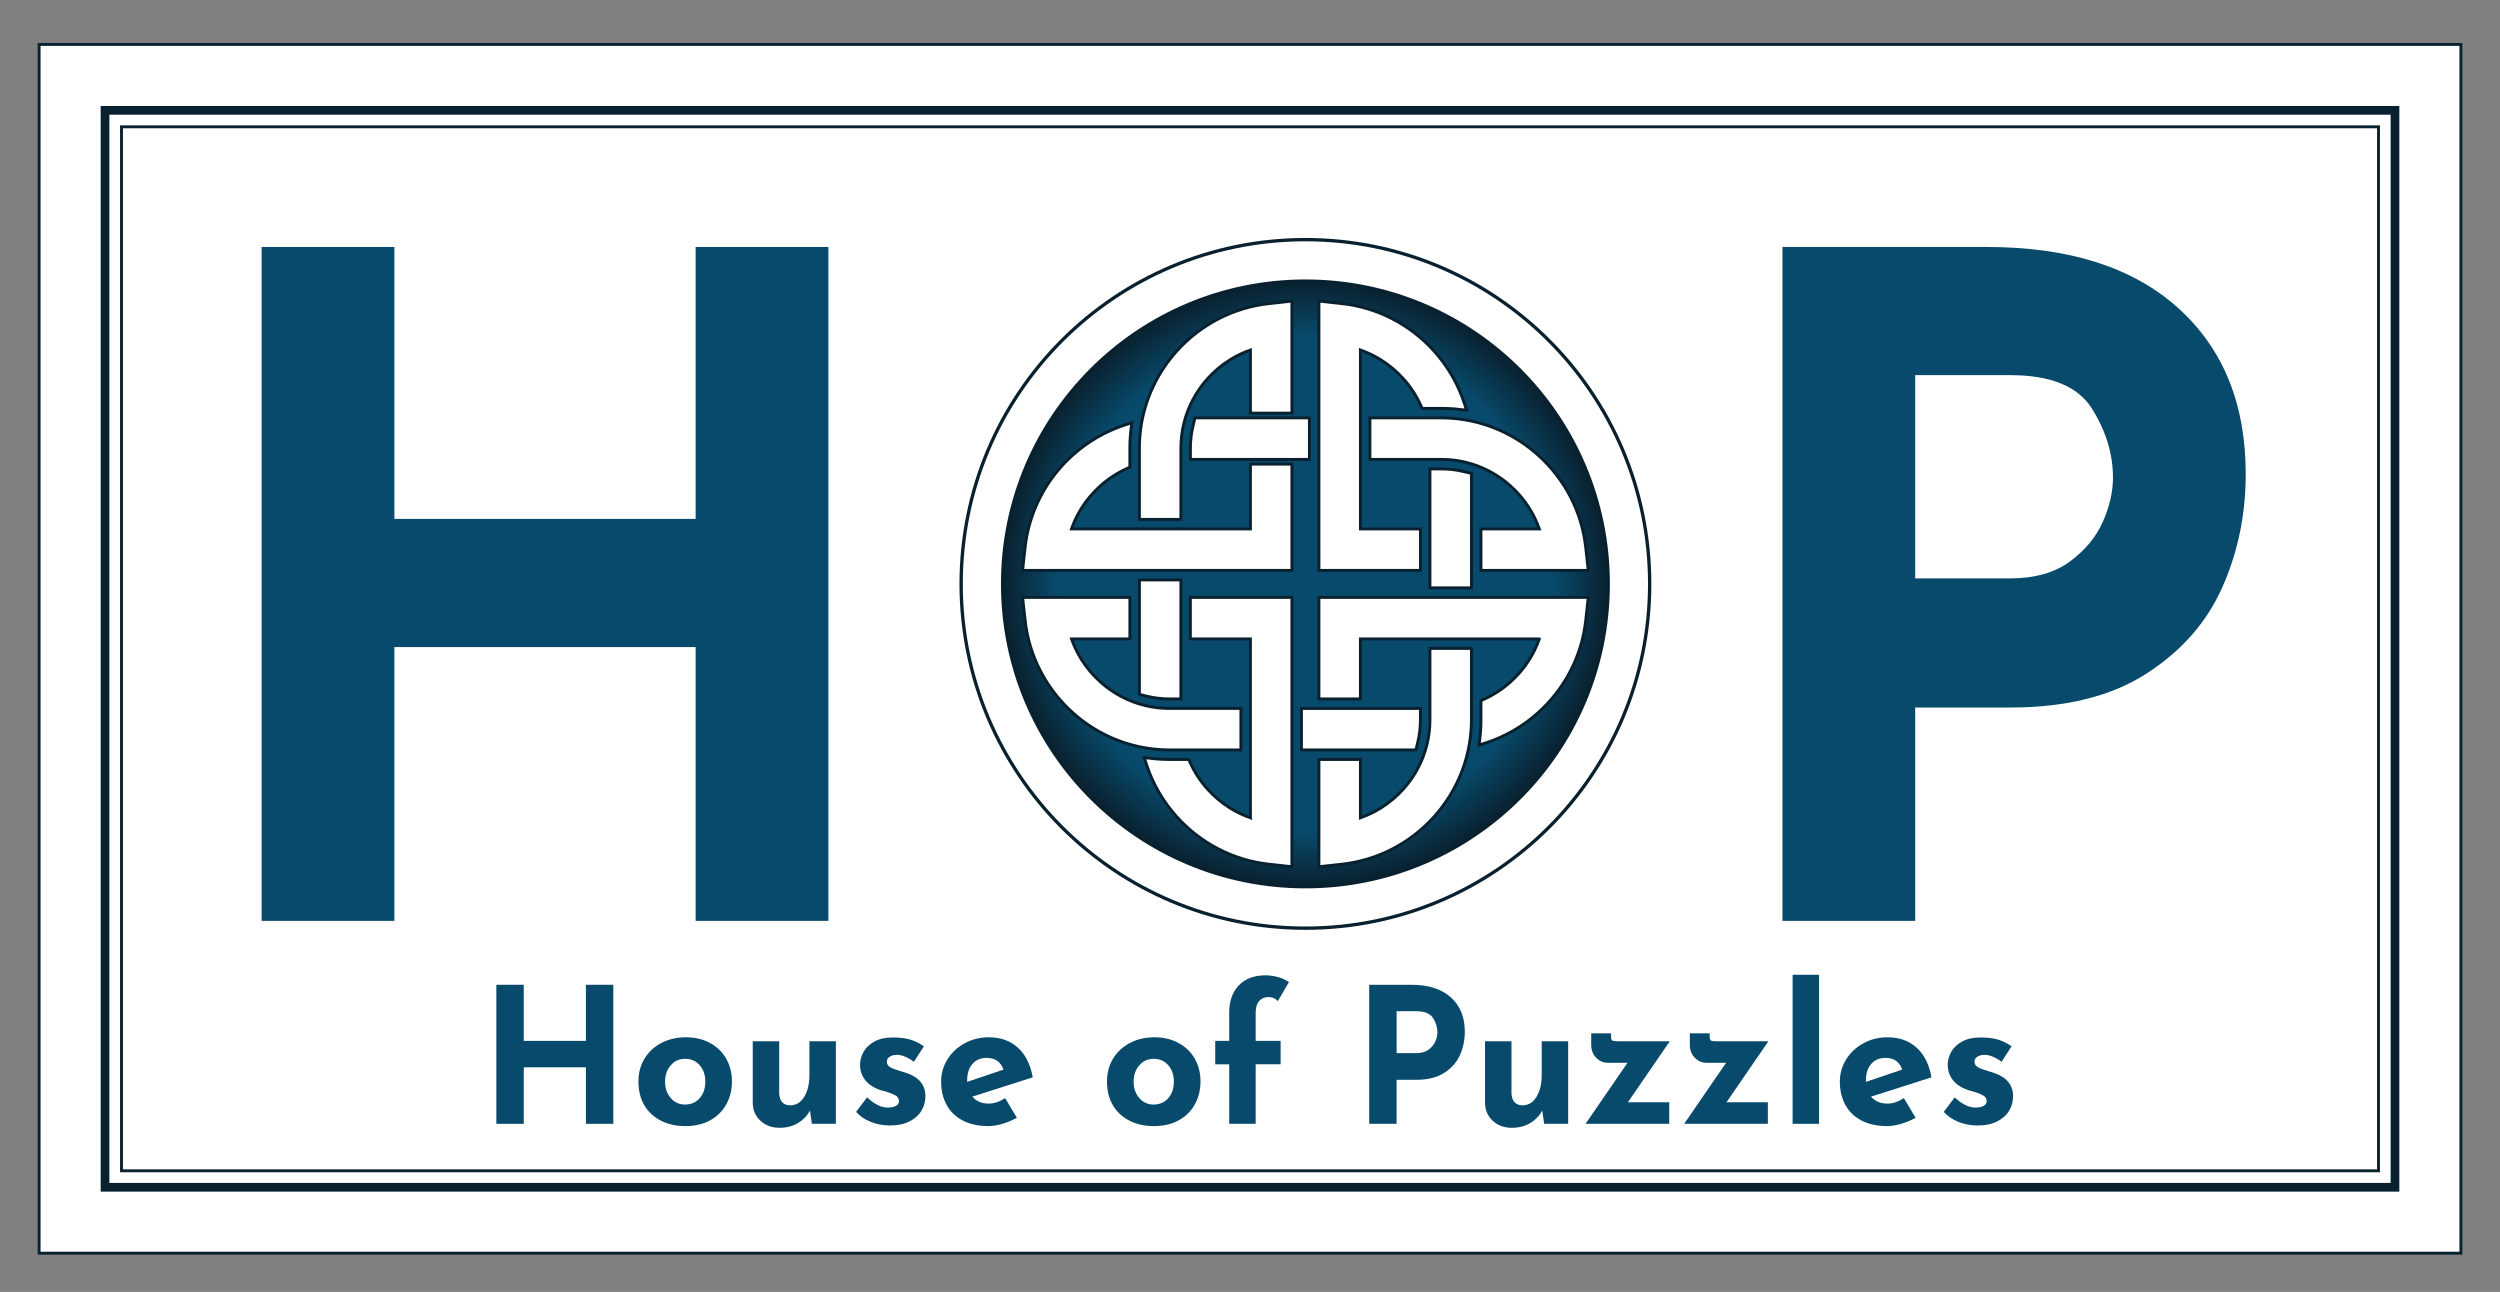 <?xml version="1.0" encoding="UTF-8"?>
<svg id="Layer_1" xmlns="http://www.w3.org/2000/svg" version="1.1" xmlns:xlink="http://www.w3.org/1999/xlink" viewBox="0 0 3000 1550.3">
  <rect x="0" y="0" width="3000" height="1550.3" fill="#808080" stroke="none"/>
  <!-- Generator: Adobe Illustrator 29.2.1, SVG Export Plug-In . SVG Version: 2.1.0 Build 116)  -->
  <defs>
    <style>
      .st0 {
        fill: url(#radial-gradient);
      }

      .st0, .st1 {
        stroke-width: 3.54px;
      }

      .st0, .st1, .st2, .st3, .st4, .st5, .st6 {
        stroke: #09212f;
        stroke-miterlimit: 10;
      }

      .st1 {
        fill-rule: evenodd;
      }

      .st1, .st7, .st2, .st6 {
        fill: #fff;
      }

      .st2 {
        stroke-width: 4.02px;
      }

      .st3, .st4, .st5 {
        fill: none;
      }

      .st4, .st6 {
        stroke-width: 3.49px;
      }

      .st5 {
        stroke-width: 10.46px;
      }

      .st8 {
        display: none;
      }

      .st9 {
        fill: #084a6b;
      }
    </style>
    <radialGradient id="radial-gradient" cx="1566.5" cy="700.69" fx="1566.5" fy="700.69" r="363.58" gradientUnits="userSpaceOnUse">
      <stop offset=".82" stop-color="#084a6b"/>
      <stop offset="1" stop-color="#09212f"/>
    </radialGradient>
  </defs>
  <g class="st8">
    <path class="st7" d="M-1789.15,1498.69c-66.87,0-129.74-26.04-177.02-73.33-47.28-47.29-73.33-110.15-73.33-177.02v-250.35h555.6c66.87,0,129.74,26.04,177.02,73.33,47.29,47.29,73.33,110.15,73.33,177.02s-26.04,129.74-73.33,177.02c-47.29,47.29-110.15,73.33-177.02,73.33h-305.25Z"/>
    <path class="st3" d="M-1789.15,1498.69c-66.87,0-129.74-26.04-177.02-73.33-47.28-47.29-73.33-110.15-73.33-177.02v-250.35h555.6c66.87,0,129.74,26.04,177.02,73.33,47.29,47.29,73.33,110.15,73.33,177.02s-26.04,129.74-73.33,177.02c-47.29,47.29-110.15,73.33-177.02,73.33h-305.25Z"/>
  </g>
  <g class="st8">
    <path class="st7" d="M-1746.93,2070.09c-66.87,0-129.74-26.04-177.02-73.33-47.28-47.29-73.33-110.15-73.33-177.02v-250.35h555.6c66.87,0,129.74,26.04,177.02,73.33,47.29,47.29,73.33,110.15,73.33,177.02s-26.04,129.74-73.33,177.02c-47.29,47.29-110.15,73.33-177.02,73.33h-305.25Z"/>
    <path class="st3" d="M-1746.93,2070.09c-66.87,0-129.74-26.04-177.02-73.33-47.28-47.29-73.33-110.15-73.33-177.02v-250.35h555.6c66.87,0,129.74,26.04,177.02,73.33,47.29,47.29,73.33,110.15,73.33,177.02s-26.04,129.74-73.33,177.02c-47.29,47.29-110.15,73.33-177.02,73.33h-305.25Z"/>
  </g>
  <g>
    <rect class="st6" x="46.92" y="53.31" width="2906.15" height="1450.51"/>
    <path class="st9" d="M994.08,1105.02h-159.32v-328.52h-361.48v328.52h-159.32V296.36h159.32v326.32h361.48v-326.32h159.32v808.66Z"/>
    <path class="st9" d="M2613.57,369.43c54.2,48.72,81.31,115.2,81.31,199.42,0,48.34-9.34,93.58-28.02,135.69-18.68,42.13-49.08,76.74-91.19,103.83-42.13,27.11-96.52,40.65-163.16,40.65h-114.27v256h-159.31V296.36h245.01c98.88,0,175.42,24.36,229.63,73.06ZM2483.92,673.77c18.3-13.54,31.48-29.47,39.55-47.79,8.05-18.3,12.09-35.88,12.09-52.74,0-28.56-8.43-56.21-25.27-82.95-16.86-26.73-49.44-40.11-97.78-40.11h-114.27v243.92h113.17c30.03,0,54.2-6.76,72.52-20.33Z"/>
    <g>
      <path class="st9" d="M735.96,1348.59h-32.87v-67.79h-74.59v67.79h-32.88v-166.87h32.88v67.33h74.59v-67.33h32.87v166.87Z"/>
      <path class="st9" d="M773.26,1270.6c4.76-8.01,11.49-14.32,20.18-18.93,8.69-4.61,18.55-6.92,29.59-6.92s20.74,2.31,29.13,6.92c8.39,4.61,14.85,10.92,19.38,18.93,4.53,8.01,6.8,17.08,6.8,27.21s-2.27,19.27-6.8,27.43c-4.53,8.16-11,14.55-19.38,19.16s-18.25,6.92-29.59,6.92-20.82-2.15-29.36-6.46c-8.54-4.31-15.19-10.46-19.95-18.48-4.76-8.01-7.14-17.53-7.14-28.57,0-10.12,2.38-19.19,7.14-27.21ZM804.88,1317.64c4.53,5.21,10.28,7.82,17.23,7.82s13.11-2.57,17.57-7.71c4.46-5.14,6.69-11.71,6.69-19.72s-2.23-14.58-6.69-19.72c-4.46-5.14-10.32-7.71-17.57-7.71s-12.7,2.61-17.23,7.82c-4.54,5.21-6.8,11.75-6.8,19.61s2.27,14.4,6.8,19.61Z"/>
      <path class="st9" d="M1003.04,1249.51v99.08h-28.79l-2.27-15.87c-3.48,6.35-8.35,11.38-14.62,15.08-6.27,3.7-13.64,5.55-22.11,5.55-9.07,0-16.63-2.8-22.67-8.39-6.05-5.59-9.15-12.7-9.29-21.31v-74.14h31.74v62.35c.45,9.67,4.91,14.51,13.38,14.51,6.95,0,12.5-3.4,16.66-10.2,4.16-6.8,6.24-15.57,6.24-26.3v-40.36h31.74Z"/>
      <path class="st9" d="M1044.98,1346.32c-7.11-2.87-13-6.88-17.68-12.02l13.15-17.46c8.76,8.16,17,12.24,24.71,12.24,4.08,0,7.37-.64,9.86-1.93,2.49-1.28,3.74-3.21,3.74-5.78,0-3.02-1.44-5.33-4.31-6.92-2.87-1.59-6.09-2.91-9.64-3.97-3.55-1.06-5.93-1.74-7.14-2.04-8.62-2.72-15.04-6.76-19.27-12.13-4.23-5.36-6.35-11.52-6.35-18.48,0-5.29,1.4-10.46,4.19-15.53,2.79-5.06,7.14-9.22,13.04-12.47,5.89-3.25,13.22-4.88,21.99-4.88,8.16,0,15.11.83,20.86,2.49,5.74,1.67,11.26,4.39,16.55,8.16l-12.02,18.59c-3.03-2.42-6.39-4.42-10.09-6.01-3.71-1.59-7.07-2.38-10.09-2.38-3.63,0-6.58.76-8.84,2.27-2.27,1.51-3.4,3.33-3.4,5.44-.15,3.17,1.17,5.55,3.97,7.14,2.79,1.59,7.14,3.21,13.04,4.87.91.3,1.85.61,2.83.91.98.3,2,.61,3.06.91,15.57,5.14,23.35,14.51,23.35,28.11,0,6.35-1.59,12.17-4.76,17.46-3.17,5.29-7.97,9.56-14.4,12.81-6.43,3.25-14.25,4.87-23.47,4.87-8.16,0-15.8-1.44-22.9-4.31Z"/>
      <path class="st9" d="M1206.18,1317.75l14.06,23.58c-5.44,3.03-11.19,5.44-17.23,7.25-6.05,1.81-11.79,2.72-17.23,2.72-11.79,0-21.96-2.23-30.49-6.69-8.54-4.46-15-10.73-19.38-18.82-4.39-8.08-6.58-17.34-6.58-27.77,0-9.67,2.53-18.59,7.6-26.75,5.06-8.16,11.98-14.62,20.74-19.38,8.76-4.76,18.36-7.14,28.79-7.14,14.21,0,25.88,4.16,35.03,12.47,9.14,8.31,15.08,20.18,17.8,35.59l-72.55,23.13c4.83,5.59,11.41,8.39,19.72,8.39,6.35,0,12.92-2.19,19.72-6.58ZM1166.95,1276.72c-4.23,4.84-6.35,11.34-6.35,19.5v2.04l43.53-14.74c-3.17-9.37-9.9-14.06-20.18-14.06-7.11,0-12.77,2.42-17,7.25Z"/>
      <path class="st9" d="M1335.52,1270.6c4.76-8.01,11.49-14.32,20.18-18.93,8.69-4.61,18.55-6.92,29.59-6.92s20.74,2.31,29.13,6.92c8.39,4.61,14.85,10.92,19.38,18.93,4.53,8.01,6.8,17.08,6.8,27.21s-2.27,19.27-6.8,27.43c-4.53,8.16-11,14.55-19.38,19.16s-18.25,6.92-29.59,6.92-20.82-2.15-29.36-6.46c-8.54-4.31-15.19-10.46-19.95-18.48-4.76-8.01-7.14-17.53-7.14-28.57,0-10.12,2.38-19.19,7.14-27.21ZM1367.15,1317.64c4.53,5.21,10.28,7.82,17.23,7.82s13.11-2.57,17.57-7.71c4.46-5.14,6.69-11.71,6.69-19.72s-2.23-14.58-6.69-19.72c-4.46-5.14-10.32-7.71-17.57-7.71s-12.7,2.61-17.23,7.82c-4.54,5.21-6.8,11.75-6.8,19.61s2.27,14.4,6.8,19.61Z"/>
      <path class="st9" d="M1475.06,1277.17h-16.78v-28.11h16.78v-34.46c0-13.3,3.82-23.99,11.45-32.08,7.63-8.08,18.4-12.13,32.31-12.13,4.54,0,9.37.68,14.51,2.04,5.14,1.36,9.6,3.4,13.38,6.12l-13.38,22.9c-2.72-3.32-6.43-4.99-11.11-4.99s-8.43,1.59-11.22,4.76c-2.8,3.17-4.19,7.94-4.19,14.28v33.55h29.93v28.11h-29.93v71.42h-31.74v-71.42Z"/>
      <path class="st9" d="M1741,1196.8c11.18,10.05,16.78,23.77,16.78,41.15,0,9.98-1.93,19.31-5.78,28-3.85,8.69-10.13,15.83-18.82,21.43-8.69,5.59-19.92,8.39-33.67,8.39h-23.58v52.83h-32.88v-166.87h50.56c20.41,0,36.2,5.03,47.38,15.08ZM1714.25,1259.6c3.78-2.79,6.5-6.08,8.16-9.86,1.66-3.78,2.49-7.4,2.49-10.88,0-5.89-1.74-11.6-5.21-17.12-3.48-5.52-10.2-8.28-20.18-8.28h-23.58v50.33h23.35c6.2,0,11.18-1.4,14.96-4.19Z"/>
      <path class="st9" d="M1881.79,1249.51v99.08h-28.79l-2.27-15.87c-3.48,6.35-8.35,11.38-14.62,15.08-6.27,3.7-13.64,5.55-22.11,5.55-9.07,0-16.63-2.8-22.67-8.39-6.05-5.59-9.15-12.7-9.29-21.31v-74.14h31.74v62.35c.45,9.67,4.91,14.51,13.38,14.51,6.95,0,12.5-3.4,16.66-10.2,4.16-6.8,6.24-15.57,6.24-26.3v-40.36h31.74Z"/>
      <path class="st9" d="M1953.44,1322.74h49.65v25.85h-100.44l50.33-73.23h-23.12c-5.59,0-10.39-2-14.4-6.01-4.01-4-6.01-9.26-6.01-15.76v-13.6h23.81v3.17c0,3.03.49,4.84,1.47,5.44.98.61,3.06.91,6.23.91h62.8l-50.33,73.23Z"/>
      <path class="st9" d="M2071.78,1322.74h49.65v25.85h-100.44l50.33-73.23h-23.12c-5.59,0-10.39-2-14.4-6.01-4.01-4-6.01-9.26-6.01-15.76v-13.6h23.81v3.17c0,3.03.49,4.84,1.47,5.44.98.61,3.06.91,6.23.91h62.8l-50.33,73.23Z"/>
      <path class="st9" d="M2182.87,1169.71v178.88h-31.74v-178.88h31.74Z"/>
      <path class="st9" d="M2284.67,1317.75l14.06,23.58c-5.44,3.03-11.19,5.44-17.23,7.25-6.05,1.81-11.79,2.72-17.23,2.72-11.79,0-21.96-2.23-30.49-6.69-8.54-4.46-15-10.73-19.38-18.82-4.39-8.08-6.58-17.34-6.58-27.77,0-9.67,2.53-18.59,7.6-26.75,5.06-8.16,11.98-14.62,20.74-19.38,8.76-4.76,18.36-7.14,28.79-7.14,14.21,0,25.88,4.16,35.03,12.47,9.14,8.31,15.08,20.18,17.8,35.59l-72.55,23.13c4.83,5.59,11.41,8.39,19.72,8.39,6.35,0,12.92-2.19,19.72-6.58ZM2245.45,1276.72c-4.23,4.84-6.35,11.34-6.35,19.5v2.04l43.53-14.74c-3.17-9.37-9.9-14.06-20.18-14.06-7.11,0-12.77,2.42-17,7.25Z"/>
      <path class="st9" d="M2350.19,1346.32c-7.11-2.87-13-6.88-17.68-12.02l13.15-17.46c8.76,8.16,17,12.24,24.71,12.24,4.08,0,7.37-.64,9.86-1.93,2.49-1.28,3.74-3.21,3.74-5.78,0-3.02-1.44-5.33-4.31-6.92-2.87-1.59-6.09-2.91-9.64-3.97-3.55-1.06-5.93-1.74-7.14-2.04-8.62-2.72-15.04-6.76-19.27-12.13-4.23-5.36-6.35-11.52-6.35-18.48,0-5.29,1.4-10.46,4.19-15.53,2.79-5.06,7.14-9.22,13.04-12.47,5.89-3.25,13.22-4.88,21.99-4.88,8.16,0,15.11.83,20.86,2.49,5.74,1.67,11.26,4.39,16.55,8.16l-12.02,18.59c-3.03-2.42-6.39-4.42-10.09-6.01-3.71-1.59-7.07-2.38-10.09-2.38-3.63,0-6.58.76-8.84,2.27-2.27,1.51-3.4,3.33-3.4,5.44-.15,3.17,1.17,5.55,3.97,7.14,2.79,1.59,7.14,3.21,13.04,4.87.91.3,1.85.61,2.83.91.98.3,2,.61,3.06.91,15.57,5.14,23.35,14.51,23.35,28.11,0,6.35-1.59,12.17-4.76,17.46-3.17,5.29-7.97,9.56-14.4,12.81-6.43,3.25-14.25,4.87-23.47,4.87-8.16,0-15.8-1.44-22.9-4.31Z"/>
    </g>
    <g>
      <circle class="st2" cx="1566.5" cy="700.69" r="413.12"/>
      <circle class="st0" cx="1566.5" cy="700.69" r="363.58"/>
      <path class="st1" d="M1787.35,565.52c-8.98-4.73-18.59-8.4-28.64-10.82-4.65-1.12-9.47-1.99-14.44-2.57-4.78-.56-9.7-.86-14.71-.86h-85.65v-49.82h85.65c4.88,0,9.76.21,14.59.62,4.8.4,9.63,1.02,14.46,1.84,16.33,2.78,31.93,7.86,46.4,14.87,14.82,7.18,28.51,16.42,40.68,27.33,15.85,14.21,29.11,31.26,38.94,50.31,9.56,18.52,15.9,38.96,18.26,60.54l2.33,21.23.69,6.31h-128.77v-49.81h70.04c-3.07-8.72-7.09-17-11.91-24.68v-.02c-6.25-9.98-13.91-19.05-22.67-26.9-7.61-6.82-16.09-12.73-25.26-17.56M1582.69,659.59v-298.31l6.31.69,21.23,2.33c21.58,2.36,42.02,8.71,60.54,18.26,19.05,9.83,36.11,23.09,50.32,38.94,8.09,9.03,15.26,18.88,21.34,29.39,6.02,10.4,10.99,21.46,14.77,33.02l2.74,8.39-8.78-.97-3.09-.34h0s-2.98-.29-2.98-.29v.02c-2.86-.24-5.47-.41-7.81-.51-2.3-.09-4.88-.15-7.71-.15h-23.04l-1.51-3.36c-2.66-5.9-5.74-11.53-9.2-16.84-3.52-5.4-7.44-10.51-11.7-15.26-7.86-8.75-16.92-16.41-26.9-22.67-7.68-4.82-15.96-8.83-24.7-11.91v214.68h72.01v49.81h-121.83v-24.91ZM1715.92,678.81v-116.13h13.63c2.15,0,4.4.07,6.78.21,2.33.13,4.54.32,6.59.56,2.38.28,4.66.62,6.78.99,2.02.35,4.13.79,6.3,1.31h.03l5.34,1.29,4.37,1.05v137.39h-49.81v-26.68ZM1847.18,766.7h-214.67v72.01h-49.82v-121.83h323.22l-.69,6.3-2.33,21.23c-2.36,21.58-8.7,42.02-18.26,60.54-9.83,19.05-23.09,36.11-38.94,50.32-9.03,8.09-18.88,15.26-29.39,21.34-10.4,6.02-21.46,11-33.01,14.77l-8.4,2.74.98-8.78.34-3.09h0l.28-2.98h-.02c.24-2.86.42-5.47.51-7.81.1-2.3.15-4.88.15-7.71v-23.04l3.36-1.51c5.9-2.66,11.53-5.74,16.84-9.2,5.4-3.52,10.51-7.44,15.26-11.7,8.75-7.85,16.42-16.92,22.67-26.9,4.82-7.69,8.83-15.97,11.91-24.7ZM1372.96,634.69h127.53v-77.72h49.82v127.53h-323.22l.69-6.31,2.33-21.23c2.36-21.58,8.7-42.02,18.26-60.54,9.83-19.05,23.09-36.11,38.94-50.31,9.03-8.1,18.89-15.27,29.39-21.34,10.4-6.01,21.46-10.99,33.01-14.77l8.38-2.75-.97,8.79-.34,3.13h0l-.27,2.94h.02c-.24,2.86-.41,5.47-.51,7.81-.1,2.3-.15,4.87-.15,7.71v23.03l-3.36,1.52c-5.9,2.66-11.53,5.75-16.84,9.2-5.4,3.51-10.51,7.43-15.26,11.69-8.76,7.85-16.42,16.92-22.67,26.9-4.82,7.69-8.83,15.96-11.91,24.71h87.14ZM1367.26,617.58v-79.94c0-4.88.21-9.76.62-14.59.4-4.8,1.02-9.64,1.84-14.46,2.78-16.33,7.86-31.93,14.87-46.4,7.18-14.82,16.42-28.51,27.33-40.68,14.21-15.85,31.27-29.11,50.32-38.94,18.52-9.55,38.96-15.9,60.54-18.26l21.23-2.33,6.31-.69v134.47h-49.82v-75.74c-8.74,3.08-17.01,7.09-24.7,11.91-9.98,6.26-19.05,13.92-26.9,22.67-6.81,7.61-12.74,16.09-17.56,25.26-4.72,8.97-8.39,18.59-10.82,28.64-1.12,4.65-1.99,9.46-2.57,14.43-.56,4.78-.86,9.71-.86,14.71v7.94h-.02v16.43s0,55.58,0,55.58v5.7h-49.8v-5.7ZM1230.12,744.42l-2.33-21.23-.69-6.3h128.77v49.81h-70.04c3.08,8.73,7.09,17.01,11.91,24.7,6.26,9.99,13.92,19.05,22.67,26.9,7.6,6.82,16.09,12.74,25.26,17.57,8.99,4.73,18.59,8.4,28.62,10.81h.02c4.64,1.12,9.47,1.99,14.43,2.57,4.79.57,9.71.86,14.72.86h85.65v49.82h-85.65c-4.89,0-9.76-.21-14.59-.62-4.81-.4-9.63-1.02-14.46-1.84-16.33-2.78-31.93-7.85-46.4-14.86-14.82-7.18-28.51-16.42-40.68-27.33-15.85-14.21-29.11-31.26-38.94-50.32-9.56-18.52-15.9-38.96-18.26-60.54ZM1367.26,828.82v-132.91h49.82v26.68h-.02v38.41s0,43.85,0,43.85v28.17s0,5.7,0,5.7h-13.61c-2.15,0-4.41-.07-6.79-.21-2.34-.13-4.55-.33-6.6-.57-2.33-.27-4.6-.61-6.76-.99h-.02c-2.07-.36-4.18-.81-6.31-1.32l-5.35-1.29-4.37-1.06v-4.47ZM1676.18,899.93h-114.47v-49.82h142.81v13.63c0,2.15-.07,4.41-.2,6.78-.13,2.33-.32,4.54-.57,6.6-.27,2.35-.61,4.62-.99,6.76-.35,2.02-.8,4.14-1.32,6.31v.02l-1.29,5.35-1.06,4.37h-22.91ZM1500.49,981.37v-214.67h-72.08v-44.12s0-5.7,0-5.7h121.9v323.21l-6.31-.69-21.23-2.33c-21.58-2.36-42.02-8.71-60.54-18.26-19.05-9.83-36.11-23.09-50.32-38.94-8.1-9.03-15.26-18.88-21.34-29.39-6.02-10.4-10.99-21.45-14.77-33.01l-2.74-8.38,8.78.97,3.14.35h0s2.94.28,2.94.28v-.02c2.86.24,5.47.41,7.82.51,2.3.1,4.87.15,7.71.15h23.04l1.51,3.36c2.66,5.9,5.74,11.53,9.2,16.84,3.52,5.4,7.44,10.52,11.7,15.27,7.85,8.76,16.92,16.41,26.9,22.67h.02c7.69,4.82,15.96,8.84,24.68,11.91ZM1582.69,1012.37v-101.04h49.82v70.04c8.74-3.08,17.02-7.1,24.7-11.91,9.98-6.25,19.04-13.91,26.9-22.67,6.82-7.61,12.74-16.09,17.57-25.26,4.73-8.99,8.4-18.59,10.81-28.62v-.02c1.12-4.64,1.99-9.46,2.57-14.43.56-4.79.86-9.7.86-14.72v-85.65h49.81v85.65c0,4.89-.21,9.76-.62,14.59-.4,4.81-1.02,9.63-1.84,14.46-2.78,16.34-7.86,31.93-14.87,46.4-7.18,14.82-16.42,28.51-27.33,40.68-14.21,15.85-31.27,29.11-50.32,38.94-18.52,9.55-38.96,15.9-60.54,18.26l-21.23,2.33-6.31.69v-27.73ZM1565.59,551.27h-137.1v-13.63c0-2.15.07-4.4.2-6.78.13-2.33.32-4.54.57-6.6.37-3.13.91-6.24,1.55-9.41v-.02c.57-2.84,1.29-5.85,2.05-8.99l1.05-4.39h137.39v49.82h-5.7Z"/>
    </g>
    <rect class="st4" x="145.8" y="152.19" width="2708.41" height="1252.77"/>
    <rect class="st5" x="126.02" y="132.41" width="2747.96" height="1292.32"/>
  </g>
</svg>